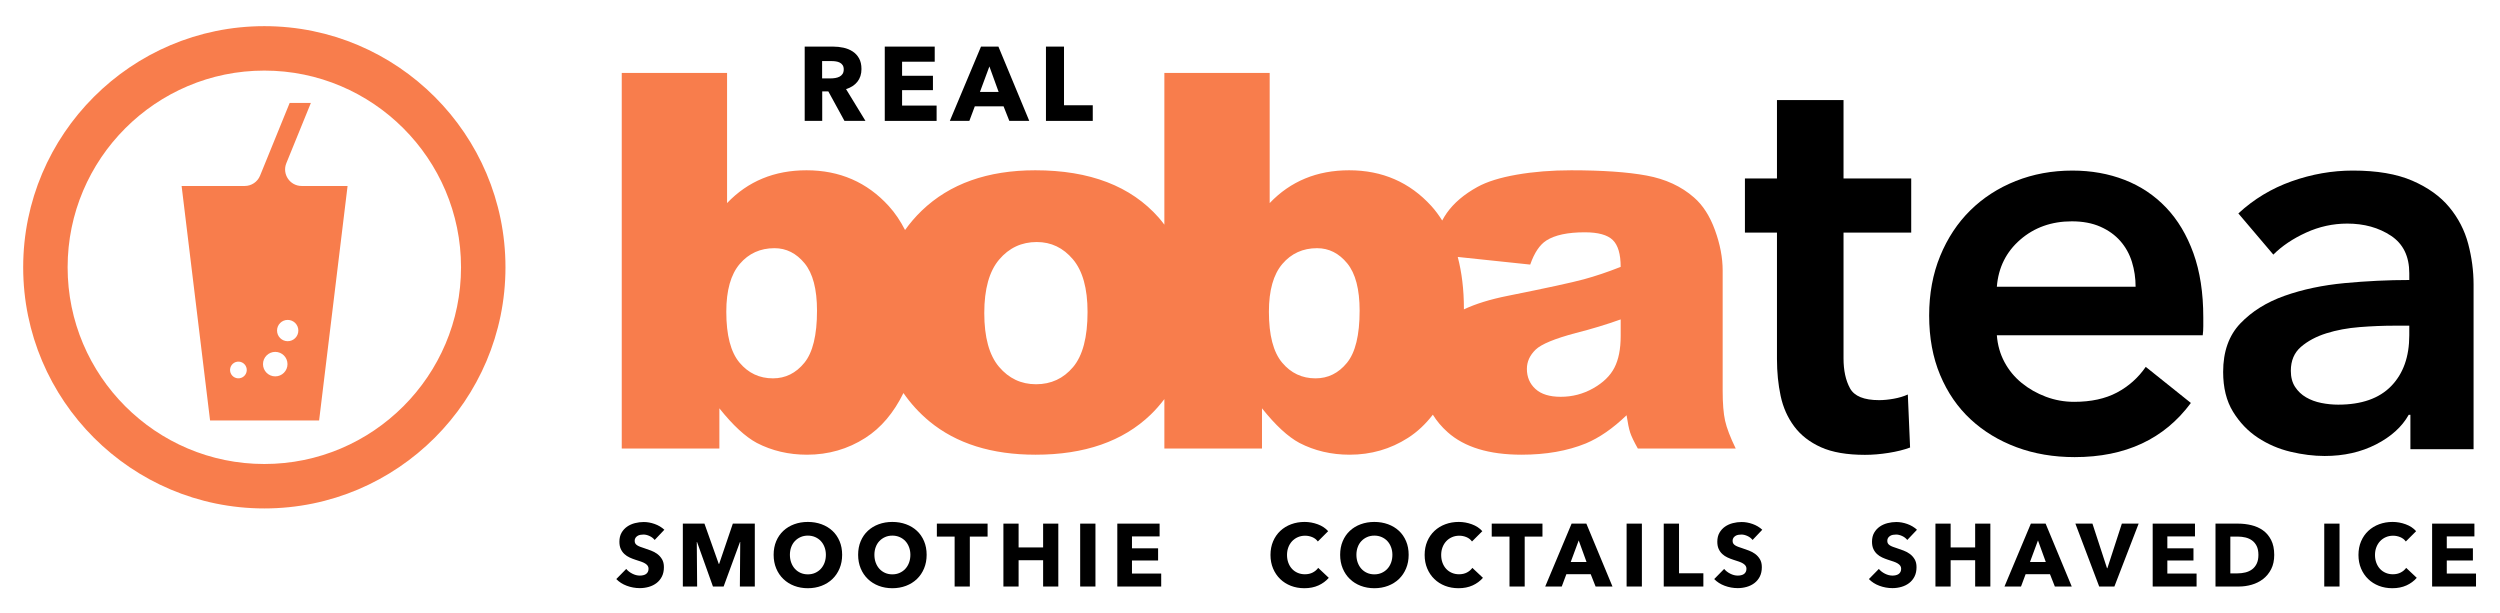 <?xml version="1.0" encoding="UTF-8"?> <svg xmlns="http://www.w3.org/2000/svg" xmlns:xlink="http://www.w3.org/1999/xlink" xmlns:xodm="http://www.corel.com/coreldraw/odm/2003" xml:space="preserve" width="265mm" height="65mm" version="1.1" style="shape-rendering:geometricPrecision; text-rendering:geometricPrecision; image-rendering:optimizeQuality; fill-rule:evenodd; clip-rule:evenodd" viewBox="0 0 26500 6500"> <defs> <style type="text/css"> .fil1 {fill:black;fill-rule:nonzero} .fil0 {fill:#F87D4C;fill-rule:nonzero} </style> </defs> <g id="Слой_x0020_1">  <g id="_2564393048768"> <path class="fil0" d="M16787.98 2960.77c-123.15,33.54 -392,92.01 -806.67,175.19 -186.79,37.17 -340.79,85.29 -464.19,143.59 0,-2.66 0.34,-5.12 0.34,-7.8 0,-203.54 -22.69,-385.42 -65.35,-548.15l768.22 80.95c43.43,-124.92 100.46,-210.02 171.1,-255.25 90.58,-57.98 226.4,-86.87 407.41,-86.87 141.31,0 239.97,27.09 296.06,81.38 56.21,54.44 84.27,149.42 84.27,285.2 -137.59,54.44 -268.03,98.36 -391.19,131.76zm391.19 601.69c0,137.58 -22.2,249.4 -66.61,335.43 -44.37,86.04 -119.44,158.85 -225.42,218.62 -105.95,59.78 -220.39,89.61 -343.55,89.61 -117.78,0 -206.94,-27.57 -267.54,-82.81 -60.75,-55.26 -91.06,-126.27 -91.06,-213.24 0,-76.01 30.8,-143.94 92.37,-203.71 59.78,-57.87 201.91,-116.81 426.51,-176.51 164.67,-41.63 323.14,-89.6 475.3,-144.01l0 176.62zm-2901.72 283.77c-89.61,109.67 -200.59,164.3 -332.69,164.3 -143.08,0 -261.23,-55.61 -354.41,-166.93 -93.32,-111.47 -139.99,-291.06 -139.99,-539.14 0,-226.4 47.61,-395.24 142.59,-506.59 95.13,-111.44 217.8,-167.04 368.15,-167.04 124.96,0 231.29,53.45 319.1,160.23 87.83,106.82 131.75,274.38 131.75,502.4 0,259.08 -44.86,443.21 -134.5,552.77zm-2902.95 44.86c-102.33,121.36 -233.16,181.99 -392.47,181.99 -157.58,0 -288.37,-61.58 -392.49,-184.74 -104.18,-123.15 -156.22,-313.26 -156.22,-570.42 0,-253.46 52.52,-442.25 157.59,-566.23 104.95,-124.1 238.08,-186.16 399.24,-186.16 152.13,0 279.77,61.24 382.98,183.41 103.24,122.22 154.84,308.23 154.84,558.12 0,268.02 -51.2,462.79 -153.47,584.03zm-2848.71 -44.86c-89.62,109.67 -200.59,164.3 -332.75,164.3 -143.02,0 -261.17,-55.61 -354.44,-166.93 -93.32,-111.47 -139.9,-291.06 -139.9,-539.14 0,-226.4 47.55,-395.24 142.59,-506.59 95.13,-111.44 217.73,-167.04 368.09,-167.04 124.93,0 231.26,53.45 319.15,160.23 87.78,106.82 131.7,274.38 131.7,502.4 0,259.08 -44.83,443.21 -134.44,552.77zm9760.18 613.83c-17.18,-76.83 -25.78,-183.27 -25.78,-319.08l0 -1273.88c0,-135.81 -27.2,-278.39 -81.5,-427.81 -54.28,-149.42 -128.64,-264.8 -222.68,-346.32 -134.01,-117.64 -301.53,-195.11 -502.5,-232.22 -200.96,-37.09 -467.19,-55.72 -798.57,-55.72 -206.44,0 -398.35,15.39 -575.79,46.17 -177.57,30.81 -316.95,74.35 -418.39,130.44 -141.16,77.81 -249.39,169.7 -324.46,275.66 -17.35,24.43 -33.49,51.49 -48.95,80.12 -34.77,-54.52 -72.18,-106.5 -114.9,-153.39 -229.93,-252.62 -520.65,-379 -871.83,-379 -170.3,0 -325.54,28.99 -465.87,87 -140.36,57.98 -265.77,144.88 -376.16,260.75l0 -1379.86 -1116.36 0 0 1608.54c-19.18,-24.95 -38.12,-49.98 -59.18,-73.93 -295.17,-334.94 -731.56,-502.5 -1309.19,-502.5 -505.22,0 -906.29,142.61 -1203.24,427.81 -67,64.32 -125.35,133.19 -177.21,205.39 -47.92,-93.98 -104.61,-179.5 -172.62,-254.2 -230.02,-252.62 -520.65,-379 -871.92,-379 -170.21,0 -325.54,28.99 -465.81,87 -140.33,57.98 -265.74,144.88 -376.18,260.75l0 -1379.86 -1116.37 0 0 3981.92 1034.84 0 0 -426.51c143.04,179.36 275.26,301.55 396.62,366.7 161.09,83.3 338.54,124.95 532.33,124.95 226.34,0 432.3,-59.32 617.92,-177.93 168.56,-107.61 302.12,-267.94 404.24,-475.73 75.44,108.64 165.94,209.53 275.6,300.54 286.08,235.46 660.93,353.12 1124.54,353.12 519.63,0 926.61,-141.64 1220.89,-425.07 53.73,-51.71 100.85,-107.07 144.74,-164.16l0 524.09 1034.87 0 0 -426.51c142.96,179.36 275.18,301.55 396.53,366.7 161.1,83.3 338.54,124.95 532.34,124.95 226.39,0 432.35,-59.32 617.92,-177.93 100.09,-63.89 187.44,-146.93 264.11,-246.14 40.92,66.35 92.72,128.15 156.41,185.05 178.28,159.42 439.51,239.02 783.54,239.02 258.97,0 486.28,-39.86 681.76,-119.46 143.06,-59.79 287,-159.31 431.86,-298.8 12.66,83.29 25.41,144.38 38.06,183.3 12.66,39 39.87,95.58 81.5,169.82l1037.62 0c-58.01,-119.48 -95.59,-217.69 -112.78,-294.78z"></path> <path class="fil0" d="M2917.61 3729.9c-71.71,0 -129.84,58.14 -129.84,129.84 0,71.72 58.13,129.84 129.84,129.84 71.72,0 129.85,-58.12 129.85,-129.84 0,-71.7 -58.13,-129.84 -129.85,-129.84zm-402.83 104.12c-48.44,6.86 -82.16,51.67 -75.3,100.1 6.83,48.43 51.64,82.15 100.06,75.32 48.47,-6.86 82.16,-51.66 75.33,-100.09 -6.86,-48.44 -51.67,-82.16 -100.09,-75.33zm534.82 -443.13c-62.38,0 -112.93,50.58 -112.93,112.92 0,62.36 50.55,112.93 112.93,112.93 62.35,0 112.89,-50.57 112.89,-112.93 0,-62.34 -50.54,-112.92 -112.89,-112.92zm148.07 -1419.57l486.65 0 -301.72 2485.88 -577.88 0 -577.92 0 -301.71 -2485.88 669.09 0c71.32,0 135.56,-43.2 162.45,-109.27l314 -771.16 224.74 0 -260.14 638.89c-46.98,115.36 37.88,241.54 162.44,241.54z"></path> <path class="fil0" d="M2801.84 748.25c-1149.71,0 -2085.07,935.39 -2085.07,2085.07 0,1149.71 935.36,2085.09 2085.07,2085.09 1149.72,0 2085.07,-935.38 2085.07,-2085.09 0,-1149.68 -935.35,-2085.07 -2085.07,-2085.07zm0 4641.18c-1409.45,0 -2556.11,-1146.66 -2556.11,-2556.11 0,-1409.45 1146.66,-2556.14 2556.11,-2556.14 1409.45,0 2556.12,1146.69 2556.12,2556.14 0,1409.45 -1146.67,2556.11 -2556.12,2556.11z"></path> <path class="fil1" d="M8943.6 735.32c0,-18.52 -3.92,-33.55 -11.77,-45.04 -7.8,-11.51 -17.86,-20.4 -30.18,-26.71 -12.28,-6.26 -26.05,-10.58 -41.35,-12.77 -15.28,-2.23 -30,-3.35 -44.14,-3.35l-101.73 0 0 183.54 90.55 0c15.64,0 31.66,-1.29 48.1,-3.89 16.37,-2.6 31.26,-7.23 44.69,-13.89 13.4,-6.71 24.4,-16.34 32.97,-28.94 8.55,-12.57 12.86,-28.92 12.86,-48.95zm7.77 546.17l-170.99 -312.58 -64.8 0 0 312.58 -185.8 0 0 -787.57 300.35 0c37.84,0 74.7,3.91 110.67,11.72 35.97,7.77 68.23,20.94 96.78,39.46 28.55,18.54 51.35,43.01 68.41,73.44 17.06,30.43 25.6,68.23 25.6,113.47 0,53.37 -14.46,98.26 -43.37,134.57 -28.92,36.36 -68.98,62.3 -120.16,77.88l205.82 337.03 -222.51 0z"></path> <polygon class="fil1" points="9378.53,1281.5 9378.53,493.93 9908.01,493.93 9908.01,654.12 9562.06,654.12 9562.06,803.19 9889.12,803.19 9889.12,955.58 9562.06,955.58 9562.06,1119.08 9928.04,1119.08 9928.04,1281.5 "></polygon> <path class="fil1" d="M10487.57 704.18l-100.12 270.28 197.99 0 -97.87 -270.28zm211.34 577.31l-61.18 -154.62 -304.78 0 -57.85 154.62 -206.91 0 330.4 -787.56 184.65 0 327.03 787.56 -211.36 0z"></path> <polygon class="fil1" points="11087.13,1281.5 11087.13,493.93 11278.47,493.93 11278.47,1115.77 11583.24,1115.77 11583.24,1281.5 "></polygon> <path class="fil1" d="M6939.51 5723.67c-13.83,-17.58 -31.89,-31.57 -54.15,-41.92 -22.29,-10.37 -43.8,-15.54 -64.52,-15.54 -10.68,0 -21.51,0.94 -32.49,2.83 -11,1.88 -20.89,5.48 -29.66,10.83 -8.8,5.34 -16.2,12.23 -22.15,20.71 -5.96,8.48 -8.97,19.31 -8.97,32.52 0,11.29 2.37,20.72 7.09,28.23 4.71,7.54 11.63,14.11 20.72,19.77 9.11,5.69 19.91,10.86 32.49,15.57 12.54,4.66 26.68,9.58 42.4,14.55 22.6,7.57 46.12,15.89 70.6,25 24.5,9.09 46.78,21.18 66.9,36.27 20.09,15.05 36.72,33.74 49.89,56.03 13.2,22.28 19.8,50.06 19.8,83.35 0,38.32 -7.09,71.44 -21.2,99.35 -14.11,27.94 -33.12,51 -56.98,69.24 -23.89,18.2 -51.21,31.68 -81.92,40.49 -30.78,8.79 -62.49,13.2 -95.16,13.2 -47.71,0 -93.86,-8.34 -138.44,-24.98 -44.57,-16.6 -81.64,-40.31 -111.12,-71.12l105.47 -107.35c16.34,20.09 37.83,36.89 64.52,50.37 26.68,13.52 53.23,20.27 79.57,20.27 11.95,0 23.58,-1.27 34.86,-3.78 11.32,-2.48 21.21,-6.57 29.67,-12.23 8.48,-5.65 15.22,-13.2 20.25,-22.63 5.01,-9.4 7.52,-20.72 7.52,-33.89 0,-12.54 -3.11,-23.23 -9.4,-32.03 -6.29,-8.77 -15.23,-16.77 -26.83,-24 -11.63,-7.2 -26.09,-13.83 -43.35,-19.77 -17.26,-5.97 -36.89,-12.4 -58.83,-19.32 -21.37,-6.89 -42.26,-15.09 -62.67,-24.49 -20.4,-9.43 -38.6,-21.49 -54.63,-36.26 -16.01,-14.74 -28.86,-32.63 -38.6,-53.69 -9.75,-21.03 -14.58,-46.6 -14.58,-76.75 0,-37.06 7.52,-68.75 22.58,-95.16 15.08,-26.34 34.86,-48 59.35,-64.97 24.48,-16.95 52.12,-29.32 82.87,-37.18 30.77,-7.86 61.85,-11.77 93.26,-11.77 37.66,0 76.09,6.92 115.35,20.72 39.23,13.83 73.64,34.23 103.13,61.2l-102.64 108.33z"></path> <polygon class="fil1" points="7842.69,6217.17 7846.47,5745.32 7843.63,5745.32 7670.36,6217.17 7557.32,6217.17 7388.73,5745.32 7385.91,5745.32 7389.67,6217.17 7238.06,6217.17 7238.06,5550.38 7467.2,5550.38 7619.01,5977.95 7622.78,5977.95 7768,5550.38 8000.94,5550.38 8000.94,6217.17 "></polygon> <path class="fil1" d="M8754.35 5880.97c0,-28.9 -4.71,-55.92 -14.12,-81.04 -9.43,-25.09 -22.46,-46.61 -39.09,-64.49 -16.63,-17.89 -36.75,-32 -60.26,-42.38 -23.57,-10.34 -49.46,-15.52 -77.72,-15.52 -28.23,0 -54.01,5.18 -77.24,15.52 -23.2,10.38 -43.29,24.49 -60.26,42.38 -16.94,17.88 -30,39.4 -39.09,64.49 -9.11,25.12 -13.63,52.14 -13.63,81.04 0,30.14 4.69,57.89 14.08,83.32 9.43,25.42 22.47,47.26 39.09,65.43 16.63,18.23 36.61,32.52 59.81,42.89 23.23,10.35 49.01,15.52 77.24,15.52 28.26,0 54,-5.17 77.23,-15.52 23.23,-10.37 43.32,-24.66 60.3,-42.89 16.91,-18.17 30.11,-40.01 39.54,-65.43 9.41,-25.43 14.12,-53.18 14.12,-83.32zm172.36 0c0,52.71 -9.12,100.92 -27.32,144.55 -18.2,43.66 -43.48,80.98 -75.8,112.07 -32.35,31.06 -70.81,55.09 -115.38,72.07 -44.59,16.94 -92.93,25.42 -145.05,25.42 -52.12,0 -100.3,-8.48 -144.55,-25.42 -44.27,-16.98 -82.56,-41.01 -114.91,-72.07 -32.34,-31.09 -57.63,-68.41 -75.83,-112.07 -18.21,-43.63 -27.32,-91.84 -27.32,-144.55 0,-53.38 9.11,-101.59 27.32,-144.62 18.2,-42.97 43.49,-79.58 75.83,-109.7 32.35,-30.14 70.64,-53.35 114.91,-69.69 44.25,-16.31 92.43,-24.49 144.55,-24.49 52.12,0 100.46,8.18 145.05,24.49 44.57,16.34 83.03,39.55 115.38,69.69 32.32,30.12 57.6,66.73 75.8,109.7 18.2,43.03 27.32,91.24 27.32,144.62z"></path> <path class="fil1" d="M9650.02 5880.97c0,-28.9 -4.72,-55.92 -14.12,-81.04 -9.43,-25.09 -22.45,-46.61 -39.09,-64.49 -16.63,-17.89 -36.74,-32 -60.26,-42.38 -23.57,-10.34 -49.46,-15.52 -77.72,-15.52 -28.24,0 -54.01,5.18 -77.24,15.52 -23.2,10.38 -43.28,24.49 -60.26,42.38 -16.95,17.88 -30,39.4 -39.09,64.49 -9.11,25.12 -13.63,52.14 -13.63,81.04 0,30.14 4.69,57.89 14.09,83.32 9.43,25.42 22.45,47.26 39.09,65.43 16.63,18.23 36.6,32.52 59.8,42.89 23.23,10.35 49,15.52 77.24,15.52 28.26,0 54,-5.17 77.23,-15.52 23.23,-10.37 43.33,-24.66 60.3,-42.89 16.91,-18.17 30.11,-40.01 39.54,-65.43 9.4,-25.43 14.12,-53.18 14.12,-83.32zm172.36 0c0,52.71 -9.12,100.92 -27.32,144.55 -18.2,43.66 -43.49,80.98 -75.8,112.07 -32.35,31.06 -70.81,55.09 -115.39,72.07 -44.58,16.94 -92.93,25.42 -145.04,25.42 -52.12,0 -100.3,-8.48 -144.56,-25.42 -44.26,-16.98 -82.57,-41.01 -114.89,-72.07 -32.35,-31.09 -57.64,-68.41 -75.84,-112.07 -18.2,-43.63 -27.32,-91.84 -27.32,-144.55 0,-53.38 9.12,-101.59 27.32,-144.62 18.2,-42.97 43.49,-79.58 75.84,-109.7 32.32,-30.14 70.63,-53.35 114.89,-69.69 44.26,-16.31 92.44,-24.49 144.56,-24.49 52.11,0 100.46,8.18 145.04,24.49 44.58,16.34 83.04,39.55 115.39,69.69 32.31,30.12 57.6,66.73 75.8,109.7 18.2,43.03 27.32,91.24 27.32,144.62z"></path> <polygon class="fil1" points="10280.1,5687.88 10280.1,6217.17 10119.05,6217.17 10119.05,5687.88 9930.69,5687.88 9930.69,5550.36 10468.46,5550.36 10468.46,5687.88 "></polygon> <polygon class="fil1" points="11057.08,6217.17 11057.08,5938.39 10797.14,5938.39 10797.14,6217.17 10636.1,6217.17 10636.1,5550.38 10797.14,5550.38 10797.14,5802.78 11057.08,5802.78 11057.08,5550.38 11218.12,5550.38 11218.12,6217.17 "></polygon> <polygon class="fil1" points="11449.83,5550.37 11611.81,5550.37 11611.81,6217.15 11449.83,6217.15 "></polygon> <polygon class="fil1" points="11843.5,6217.17 11843.5,5550.38 12291.81,5550.38 12291.81,5685.97 11998.89,5685.97 11998.89,5812.21 12275.8,5812.21 12275.8,5941.22 11998.89,5941.22 11998.89,6079.7 12308.75,6079.7 12308.75,6217.17 "></polygon> <path class="fil1" d="M13975.78 6205.4c-43.35,19.78 -93.24,29.67 -149.73,29.67 -51.52,0 -99.07,-8.48 -142.7,-25.41 -43.66,-17 -81.5,-41 -113.5,-72.08 -32,-31.07 -57.14,-68.3 -75.35,-111.59 -18.23,-43.32 -27.31,-91.01 -27.31,-143.16 0,-53.38 9.25,-101.73 27.8,-145.04 18.49,-43.32 44.09,-80.18 76.72,-110.67 32.66,-30.46 70.97,-53.81 114.92,-70.18 43.92,-16.31 91.35,-24.48 142.22,-24.48 47.09,0 93.38,8.34 138.9,24.97 45.52,16.66 82.44,40.98 110.67,72.98l-109.27 109.26c-15.06,-20.71 -34.83,-36.08 -59.29,-46.14 -24.49,-10.03 -49.64,-15.06 -75.38,-15.06 -28.24,0 -54.15,5.17 -77.67,15.55 -23.54,10.34 -43.8,24.63 -60.77,42.79 -16.95,18.24 -30.15,39.78 -39.55,64.53 -9.4,24.86 -14.11,51.97 -14.11,81.49 0,30.15 4.71,57.78 14.11,82.89 9.4,25.12 22.46,46.61 39.09,64.53 16.6,17.86 36.58,31.83 59.77,41.89 23.27,10.03 48.7,15.06 76.33,15.06 32,0 59.94,-6.27 83.84,-18.84 23.83,-12.53 42.97,-28.86 57.43,-48.97l112.07 105.49c-29.49,33.89 -65.9,60.75 -109.24,80.52z"></path> <path class="fil1" d="M14759.38 5880.97c0,-28.9 -4.71,-55.92 -14.15,-81.04 -9.4,-25.09 -22.45,-46.61 -39.09,-64.49 -16.6,-17.89 -36.72,-32 -60.26,-42.38 -23.55,-10.34 -49.44,-15.52 -77.72,-15.52 -28.24,0 -54.01,5.18 -77.21,15.52 -23.23,10.38 -43.32,24.49 -60.26,42.38 -16.98,17.88 -30,39.4 -39.09,64.49 -9.12,25.12 -13.66,52.14 -13.66,81.04 0,30.14 4.71,57.89 14.11,83.32 9.43,25.42 22.43,47.26 39.09,65.43 16.63,18.23 36.58,32.52 59.81,42.89 23.2,10.35 48.97,15.52 77.21,15.52 28.28,0 54,-5.17 77.26,-15.52 23.2,-10.37 43.32,-24.66 60.27,-42.89 16.94,-18.17 30.14,-40.01 39.54,-65.43 9.44,-25.43 14.15,-53.18 14.15,-83.32zm172.36 0c0,52.71 -9.12,100.92 -27.32,144.55 -18.23,43.66 -43.49,80.98 -75.8,112.07 -32.38,31.06 -70.84,55.09 -115.39,72.07 -44.61,16.94 -92.92,25.42 -145.07,25.42 -52.09,0 -100.3,-8.48 -144.56,-25.42 -44.26,-16.98 -82.55,-41.01 -114.89,-72.07 -32.35,-31.09 -57.61,-68.41 -75.82,-112.07 -18.2,-43.63 -27.31,-91.84 -27.31,-144.55 0,-53.38 9.11,-101.59 27.31,-144.62 18.21,-42.97 43.47,-79.58 75.82,-109.7 32.34,-30.14 70.63,-53.35 114.89,-69.69 44.26,-16.31 92.47,-24.49 144.56,-24.49 52.15,0 100.46,8.18 145.07,24.49 44.55,16.34 83.01,39.55 115.39,69.69 32.31,30.12 57.57,66.73 75.8,109.7 18.2,43.03 27.32,91.24 27.32,144.62z"></path> <path class="fil1" d="M15609.87 6205.4c-43.38,19.78 -93.3,29.67 -149.74,29.67 -51.54,0 -99.06,-8.48 -142.75,-25.41 -43.61,-17 -81.44,-41 -113.44,-72.08 -32.06,-31.07 -57.15,-68.3 -75.38,-111.59 -18.23,-43.32 -27.29,-91.01 -27.29,-143.16 0,-53.38 9.26,-101.73 27.74,-145.04 18.55,-43.32 44.12,-80.18 76.79,-110.67 32.63,-30.46 70.95,-53.81 114.95,-70.18 43.92,-16.31 91.33,-24.48 142.19,-24.48 47.09,0 93.35,8.34 138.9,24.97 45.49,16.66 82.41,40.98 110.67,72.98l-109.28 109.26c-15.02,-20.71 -34.79,-36.08 -59.31,-46.14 -24.46,-10.03 -49.61,-15.06 -75.3,-15.06 -28.28,0 -54.2,5.17 -77.72,15.55 -23.6,10.34 -43.83,24.63 -60.75,42.79 -16.97,18.24 -30.12,39.78 -39.54,64.53 -9.43,24.86 -14.18,51.97 -14.18,81.49 0,30.15 4.75,57.78 14.18,82.89 9.42,25.12 22.42,46.61 39.09,64.53 16.57,17.86 36.51,31.83 59.8,41.89 23.2,10.03 48.58,15.06 76.24,15.06 32,0 59.95,-6.27 83.86,-18.84 23.83,-12.53 42.98,-28.86 57.38,-48.97l112.13 105.49c-29.49,33.89 -65.96,60.75 -109.24,80.52z"></path> <polygon class="fil1" points="16161.73,5687.88 16161.73,6217.17 16000.68,6217.17 16000.68,5687.88 15812.32,5687.88 15812.32,5550.36 16350.09,5550.36 16350.09,5687.88 "></polygon> <path class="fil1" d="M16734.38 5728.38l-84.75 228.85 167.64 0 -82.89 -228.85zm178.93 488.79l-51.81 -130.9 -258.05 0 -48.94 130.9 -175.23 0 279.75 -666.8 156.33 0 276.91 666.8 -178.96 0z"></path> <polygon class="fil1" points="17242.01,5550.37 17403.96,5550.37 17403.96,6217.15 17242.01,6217.15 "></polygon> <polygon class="fil1" points="17635.68,6217.17 17635.68,5550.38 17797.64,5550.38 17797.64,6076.84 18055.69,6076.84 18055.69,6217.17 "></polygon> <path class="fil1" d="M18577.5 5723.67c-13.82,-17.58 -31.88,-31.57 -54.14,-41.92 -22.32,-10.37 -43.81,-15.54 -64.53,-15.54 -10.71,0 -21.54,0.94 -32.51,2.83 -10.97,1.88 -20.86,5.48 -29.66,10.83 -8.8,5.34 -16.18,12.23 -22.12,20.71 -5.99,8.48 -8.97,19.31 -8.97,32.52 0,11.29 2.4,20.72 7.09,28.23 4.68,7.54 11.62,14.11 20.71,19.77 9.09,5.69 19.92,10.86 32.49,15.57 12.58,4.66 26.72,9.58 42.41,14.55 22.57,7.57 46.11,15.89 70.61,25 24.48,9.09 46.77,21.18 66.86,36.27 20.09,15.05 36.74,33.74 49.94,56.03 13.18,22.28 19.77,50.06 19.77,83.35 0,38.32 -7.07,71.44 -21.19,99.35 -14.14,27.94 -33.15,51 -56.98,69.24 -23.86,18.2 -51.2,31.68 -81.95,40.49 -30.75,8.79 -62.49,13.2 -95.12,13.2 -47.73,0 -93.87,-8.34 -138.45,-24.98 -44.58,-16.6 -81.61,-40.31 -111.13,-71.12l105.47 -107.35c16.32,20.09 37.8,36.89 64.53,50.37 26.65,13.52 53.23,20.27 79.58,20.27 11.91,0 23.57,-1.27 34.86,-3.78 11.28,-2.48 21.17,-6.57 29.66,-12.23 8.48,-5.65 15.23,-13.2 20.26,-22.63 4.99,-9.4 7.54,-20.72 7.54,-33.89 0,-12.54 -3.15,-23.23 -9.43,-32.03 -6.32,-8.77 -15.23,-16.77 -26.86,-24 -11.6,-7.2 -26.06,-13.83 -43.29,-19.77 -17.29,-5.97 -36.92,-12.4 -58.86,-19.32 -21.38,-6.89 -42.27,-15.09 -62.66,-24.49 -20.41,-9.43 -38.64,-21.49 -54.65,-36.26 -15.99,-14.74 -28.88,-32.63 -38.6,-53.69 -9.74,-21.03 -14.6,-46.6 -14.6,-76.75 0,-37.06 7.55,-68.75 22.64,-95.16 15.05,-26.34 34.82,-48 59.31,-64.97 24.49,-16.95 52.1,-29.32 82.89,-37.18 30.75,-7.86 61.85,-11.77 93.22,-11.77 37.68,0 76.15,6.92 115.41,20.72 39.2,13.83 73.58,34.23 103.09,61.2l-102.64 108.33z"></path> <path class="fil1" d="M20217.2 5723.67c-13.83,-17.58 -31.89,-31.57 -54.15,-41.92 -22.32,-10.37 -43.81,-15.54 -64.52,-15.54 -10.71,0 -21.54,0.94 -32.52,2.83 -10.97,1.88 -20.85,5.48 -29.66,10.83 -8.8,5.34 -16.17,12.23 -22.11,20.71 -6,8.48 -8.98,19.31 -8.98,32.52 0,11.29 2.4,20.72 7.09,28.23 4.68,7.54 11.63,14.11 20.71,19.77 9.09,5.69 19.92,10.86 32.5,15.57 12.57,4.66 26.71,9.58 42.4,14.55 22.58,7.57 46.12,15.89 70.61,25 24.48,9.09 46.77,21.18 66.86,36.27 20.09,15.05 36.75,33.74 49.94,56.03 13.18,22.28 19.78,50.06 19.78,83.35 0,38.32 -7.08,71.44 -21.2,99.35 -14.14,27.94 -33.15,51 -56.98,69.24 -23.86,18.2 -51.2,31.68 -81.95,40.49 -30.75,8.79 -62.49,13.2 -95.12,13.2 -47.72,0 -93.87,-8.34 -138.44,-24.98 -44.58,-16.6 -81.61,-40.31 -111.13,-71.12l105.46 -107.35c16.32,20.09 37.81,36.89 64.53,50.37 26.66,13.52 53.23,20.27 79.58,20.27 11.91,0 23.57,-1.27 34.86,-3.78 11.28,-2.48 21.17,-6.57 29.66,-12.23 8.49,-5.65 15.23,-13.2 20.26,-22.63 5,-9.4 7.54,-20.72 7.54,-33.89 0,-12.54 -3.14,-23.23 -9.43,-32.03 -6.31,-8.77 -15.23,-16.77 -26.86,-24 -11.6,-7.2 -26.06,-13.83 -43.29,-19.77 -17.29,-5.97 -36.91,-12.4 -58.86,-19.32 -21.38,-6.89 -42.26,-15.09 -62.66,-24.49 -20.41,-9.43 -38.64,-21.49 -54.64,-36.26 -16,-14.74 -28.89,-32.63 -38.6,-53.69 -9.74,-21.03 -14.6,-46.6 -14.6,-76.75 0,-37.06 7.54,-68.75 22.63,-95.16 15.05,-26.34 34.83,-48 59.32,-64.97 24.49,-16.95 52.09,-29.32 82.89,-37.18 30.75,-7.86 61.84,-11.77 93.21,-11.77 37.69,0 76.15,6.92 115.41,20.72 39.2,13.83 73.58,34.23 103.1,61.2l-102.64 108.33z"></path> <polygon class="fil1" points="20936.71,6217.17 20936.71,5938.39 20676.75,5938.39 20676.75,6217.17 20515.7,6217.17 20515.7,5550.38 20676.75,5550.38 20676.75,5802.78 20936.71,5802.78 20936.71,5550.38 21097.76,5550.38 21097.76,6217.17 "></polygon> <path class="fil1" d="M21602.57 5728.38l-84.75 228.85 167.65 0 -82.9 -228.85zm178.93 488.79l-51.8 -130.9 -258.06 0 -48.94 130.9 -175.22 0 279.74 -666.8 156.33 0 276.92 666.8 -178.97 0z"></path> <polygon class="fil1" points="22412.53,6217.17 22251.48,6217.17 21999.09,5550.38 22179.94,5550.38 22334.38,6023.15 22338.12,6023.15 22491.65,5550.38 22669.64,5550.38 "></polygon> <polygon class="fil1" points="22818.46,6217.17 22818.46,5550.38 23266.76,5550.38 23266.76,5685.97 22973.85,5685.97 22973.85,5812.21 23250.76,5812.21 23250.76,5941.22 22973.85,5941.22 22973.85,6079.7 23283.74,6079.7 23283.74,6217.17 "></polygon> <path class="fil1" d="M23939.2 5881.9c0,-37.69 -6.12,-68.92 -18.35,-93.72 -12.25,-24.81 -28.57,-44.58 -48.98,-59.33 -20.39,-14.77 -43.62,-25.28 -69.69,-31.54 -26.03,-6.26 -52.91,-9.43 -80.52,-9.43l-80.03 0 0 389.9 76.26 0c28.86,0 56.66,-3.26 83.35,-9.89 26.69,-6.57 50.24,-17.4 70.63,-32.46 20.41,-15.09 36.73,-35.18 48.98,-60.32 12.23,-25.06 18.35,-56.18 18.35,-93.21zm167.64 0c0,58.37 -10.83,108.78 -32.46,151.16 -21.69,42.37 -50.26,77.24 -85.75,104.52 -35.46,27.35 -75.49,47.44 -120.07,60.27 -44.57,12.88 -89.78,19.31 -135.61,19.31l-248.63 0 0 -666.78 241.08 0c47.12,0 93.56,5.49 139.39,16.46 45.83,11.02 86.66,29.2 122.44,54.63 35.8,25.4 64.69,59.5 86.67,102.18 21.97,42.72 32.94,95.44 32.94,158.25z"></path> <polygon class="fil1" points="24637.09,5550.37 24799.05,5550.37 24799.05,6217.15 24637.09,6217.15 "></polygon> <path class="fil1" d="M25508.27 6205.4c-43.35,19.78 -93.25,29.67 -149.74,29.67 -51.52,0 -99.06,-8.48 -142.7,-25.41 -43.66,-17 -81.46,-41 -113.49,-72.08 -32,-31.07 -57.12,-68.3 -75.35,-111.59 -18.2,-43.32 -27.29,-91.01 -27.29,-143.16 0,-53.38 9.23,-101.73 27.77,-145.04 18.52,-43.32 44.09,-80.18 76.78,-110.67 32.6,-30.46 70.92,-53.81 114.9,-70.18 43.92,-16.31 91.32,-24.48 142.19,-24.48 47.08,0 93.37,8.34 138.89,24.97 45.52,16.66 82.44,40.98 110.7,72.98l-109.24 109.26c-15.09,-20.71 -34.86,-36.08 -59.35,-46.14 -24.48,-10.03 -49.6,-15.06 -75.32,-15.06 -28.29,0 -54.18,5.17 -77.72,15.55 -23.55,10.34 -43.81,24.63 -60.75,42.79 -16.97,18.24 -30.12,39.78 -39.54,64.53 -9.44,24.86 -14.15,51.97 -14.15,81.49 0,30.15 4.71,57.78 14.15,82.89 9.42,25.12 22.42,46.61 39.09,64.53 16.62,17.86 36.54,31.83 59.8,41.89 23.2,10.03 48.64,15.06 76.26,15.06 32.01,0 59.95,-6.27 83.84,-18.84 23.86,-12.53 42.97,-28.86 57.43,-48.97l112.07 105.49c-29.48,33.89 -65.89,60.75 -109.23,80.52z"></path> <polygon class="fil1" points="25780.45,6217.17 25780.45,5550.38 26228.76,5550.38 26228.76,5685.97 25935.84,5685.97 25935.84,5812.21 26212.76,5812.21 26212.76,5941.22 25935.84,5941.22 25935.84,6079.7 26245.73,6079.7 26245.73,6217.17 "></polygon> <path class="fil1" d="M18496.2 2465.69l0 -573.97 339.63 0 0 -831.08 705.56 0 0 831.08 717.47 0 0 573.97 -717.47 0 0 1333.37c0,127.58 22.86,233.16 68.75,316.86 45.8,83.69 148.48,125.58 307.95,125.58 47.83,0 99.57,-4.97 155.41,-14.97 55.8,-9.89 105.59,-24.84 149.5,-44.84l23.92 562.03c-63.83,23.92 -139.58,42.78 -227.2,56.78 -87.74,13.94 -171.44,20.92 -251.13,20.92 -191.31,0 -346.78,-26.86 -466.36,-80.67 -119.59,-53.83 -214.31,-127.52 -284.01,-221.22 -69.78,-93.64 -117.61,-201.25 -143.47,-322.89 -26,-121.56 -38.92,-252.05 -38.92,-391.64l0 -1339.31 -339.63 0z"></path> <path class="fil1" d="M22637.4 3039.67c0,-91.63 -13.03,-179.35 -38.89,-263.05 -25.97,-83.69 -66.81,-157.42 -122.56,-221.22 -55.88,-63.72 -126.58,-114.56 -212.28,-152.45 -85.75,-37.85 -186.36,-56.83 -301.94,-56.83 -215.22,0 -397.61,64.84 -547.08,194.3 -149.45,129.59 -232.25,295.98 -248.11,499.25l1470.86 0zm717.44 322.87l0 95.69c0,31.94 -2.06,63.83 -5.94,95.66l-2182.36 0c7.91,103.71 34.83,198.31 80.72,284.01 45.75,85.77 106.61,159.47 182.36,221.22 75.66,61.83 161.41,110.61 257.11,146.5 95.64,35.86 195.22,53.81 298.94,53.81 179.34,0 330.81,-32.9 454.39,-98.67 123.53,-65.75 225.17,-156.36 304.95,-272.06l478.3 382.67c-283.05,382.64 -693.55,574 -1231.66,574 -223.28,0 -428.56,-34.95 -615.84,-104.64 -187.42,-69.69 -349.77,-168.36 -487.3,-295.95 -137.53,-127.52 -245.11,-284.02 -322.86,-469.36 -77.73,-185.36 -116.61,-395.55 -116.61,-630.78 0,-231.16 38.88,-441.47 116.61,-630.8 77.75,-189.28 184.3,-350.69 319.88,-484.3 135.45,-133.5 295.95,-237.08 481.31,-310.92 185.33,-73.69 385.64,-110.61 600.89,-110.61 199.28,0 383.58,32.89 553.06,98.66 169.35,65.78 315.86,163.48 439.44,292.98 123.5,129.56 220.22,291 290,484.3 69.69,193.37 104.61,419.53 104.61,678.59z"></path> <path class="fil1" d="M25538.41 3452.24l-161.42 0c-115.64,0 -237.22,5.03 -364.75,14.97 -127.58,10 -245.11,31.95 -352.75,65.75 -107.64,33.89 -197.28,81.76 -269.06,143.48 -71.75,61.89 -107.64,146.5 -107.64,254.14 0,67.83 14.98,124.6 44.87,170.38 29.89,45.86 68.77,82.78 116.6,110.61 47.84,27.95 101.65,47.87 161.42,59.81 59.81,11.94 119.59,17.94 179.39,17.94 247.11,0 434.39,-65.77 562.03,-197.33 127.53,-131.53 191.31,-310.89 191.31,-538.11l0 -101.64zm11.97 944.67l-17.92 0c-71.78,127.64 -187.42,232.27 -346.81,313.91 -159.47,81.67 -340.8,122.59 -544.11,122.59 -115.64,0 -236.13,-14.95 -361.72,-44.84 -125.56,-29.89 -241.22,-79.69 -346.81,-149.46 -105.64,-69.7 -193.36,-161.48 -263.05,-275.07 -69.75,-113.58 -104.61,-254.1 -104.61,-421.52 0,-215.22 60.72,-386.58 182.33,-514.16 121.55,-127.54 278.03,-225.17 469.37,-293.01 191.33,-67.75 403.58,-112.58 636.77,-134.53 233.17,-21.88 461.33,-32.86 684.59,-32.86l0 -71.78c0,-179.33 -64.81,-311.82 -194.31,-397.58 -129.59,-85.69 -283.97,-128.56 -463.39,-128.56 -151.53,0 -296.97,31.95 -436.45,95.65 -139.58,63.83 -255.17,141.52 -346.8,233.22l-370.69 -436.5c163.38,-151.42 351.71,-265.05 565,-340.81 213.22,-75.66 429.46,-113.58 648.77,-113.58 255.03,0 465.31,35.86 630.75,107.64 165.36,71.75 295.98,165.42 391.61,280.97 95.7,115.67 162.39,245.17 200.34,388.64 37.8,143.53 56.77,287 56.77,430.5l0 1745.89 -669.63 0 0 -364.75z"></path> </g> </g> </svg> 